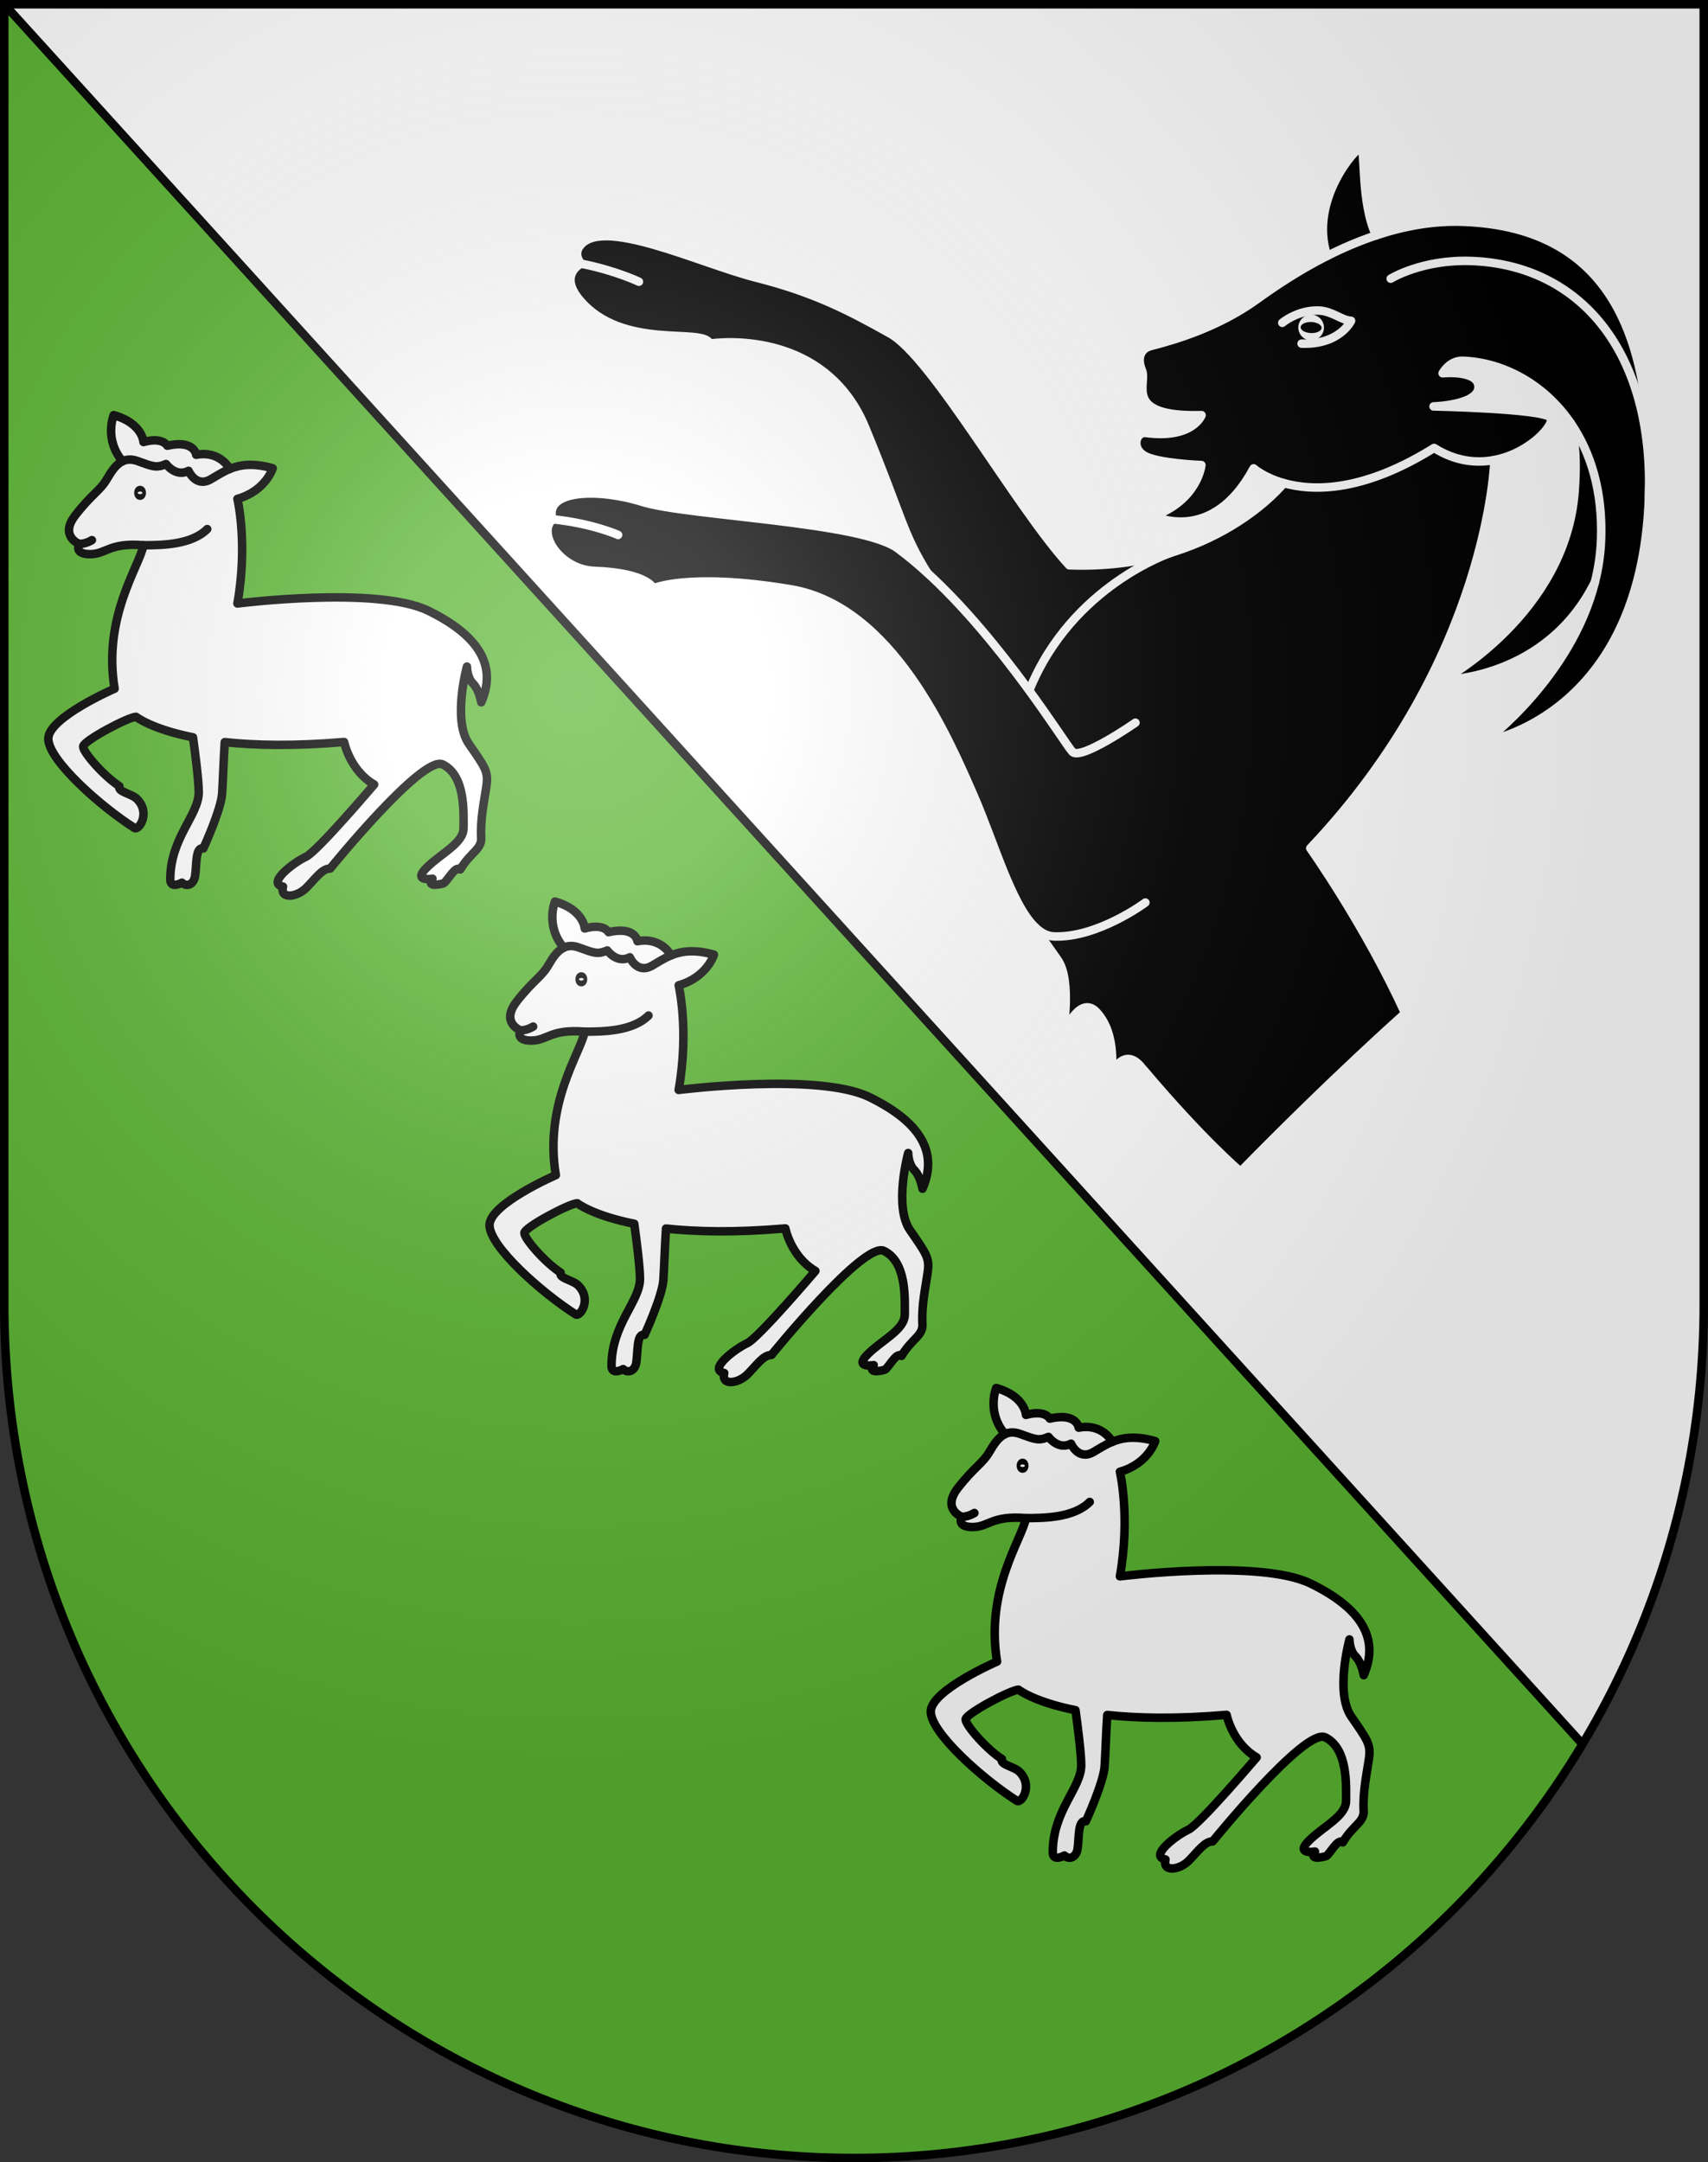 <?xml version="1.0" encoding="UTF-8" standalone="no"?>
<svg
   xmlns:dc="http://purl.org/dc/elements/1.1/"
   xmlns:cc="http://creativecommons.org/ns#"
   xmlns:rdf="http://www.w3.org/1999/02/22-rdf-syntax-ns#"
   xmlns:svg="http://www.w3.org/2000/svg"
   xmlns="http://www.w3.org/2000/svg"
   xmlns:xlink="http://www.w3.org/1999/xlink"
   xmlns:sodipodi="http://sodipodi.sourceforge.net/DTD/sodipodi-0.dtd"
   xmlns:inkscape="http://www.inkscape.org/namespaces/inkscape"
   height="763"
   width="603"
   version="1.0"
   id="svg20"
   sodipodi:version="0.32"
   inkscape:version="0.46"
   sodipodi:docname="Corticiasca-coat_of_arms.svg"
   sodipodi:docbase="C:\Documents and Settings\Steve\Bureau\Blason Villages Suisse pour Wikipédia (par Delta-9)"
   inkscape:output_extension="org.inkscape.output.svg.inkscape">
  <rect width="100%" height="100%" fill="#333333" stroke="none"/>
  <defs
     id="defs29"><inkscape:perspective
   sodipodi:type="inkscape:persp3d"
   inkscape:vp_x="0 : 381.5 : 1"
   inkscape:vp_y="0 : 1000 : 0"
   inkscape:vp_z="603 : 381.5 : 1"
   inkscape:persp3d-origin="301.5 : 254.33333 : 1"
   id="perspective28" />
<linearGradient
   id="linearGradient2893">
  <stop
     style="stop-color:#ffffff;stop-opacity:0.314;"
     offset="0"
     id="stop2895" />
  <stop
     id="stop2897"
     offset="0.19"
     style="stop-color:#ffffff;stop-opacity:0.251;" />
  <stop
     style="stop-color:#6b6b6b;stop-opacity:0.125;"
     offset="0.6"
     id="stop2901" />
  <stop
     style="stop-color:#000000;stop-opacity:0.125;"
     offset="1"
     id="stop2899" />
</linearGradient>
<linearGradient
   id="linearGradient2955">
  <stop
     style="stop-color:white;stop-opacity:0;"
     offset="0"
     id="stop2965" />
  <stop
     style="stop-color:black;stop-opacity:0.646;"
     offset="1"
     id="stop2959" />
</linearGradient>
<radialGradient
   inkscape:collect="always"
   xlink:href="#linearGradient2893"
   id="radialGradient3236"
   gradientUnits="userSpaceOnUse"
   gradientTransform="matrix(1.215,1.531577e-24,1.464684e-23,1.267,-839.192,-490.489)"
   cx="858.042"
   cy="579.933"
   fx="858.042"
   fy="579.933"
   r="300" />
<inkscape:perspective
   id="perspective2625"
   inkscape:persp3d-origin="306 : 264 : 1"
   inkscape:vp_z="612 : 396 : 1"
   inkscape:vp_y="0 : 1000 : 0"
   inkscape:vp_x="0 : 396 : 1"
   sodipodi:type="inkscape:persp3d" />

	
	
	

	
	

		
		
		
	
		
		
		
	
			
			
		
			
			
		
			
			
		
			
				
			
			
		
			
			
			
			
			
			
			
			
			
		
				
				
				
				
					
			
				
			
				
				
				
				
					
			
				
			
				
				
				
				
					
			
				
			</defs>
  <sodipodi:namedview
     inkscape:window-height="691"
     inkscape:window-width="939"
     inkscape:pageshadow="2"
     inkscape:pageopacity="0.0"
     guidetolerance="10.0"
     gridtolerance="10.0"
     objecttolerance="10.0"
     borderopacity="1.0"
     bordercolor="#666666"
     pagecolor="#ffffff"
     id="base"
     inkscape:zoom="0.43227962"
     inkscape:cx="134.57761"
     inkscape:cy="468.63721"
     inkscape:window-x="20"
     inkscape:window-y="42"
     inkscape:current-layer="layer2"
     showgrid="false"
     showguides="true"
     inkscape:guide-bbox="true">
    <sodipodi:guide
       orientation="horizontal"
       position="761.5"
       id="guide1885" />
    <sodipodi:guide
       orientation="vertical"
       position="1.5"
       id="guide1887" />
    <sodipodi:guide
       orientation="horizontal"
       position="1.5"
       id="guide1889" />
    <sodipodi:guide
       orientation="vertical"
       position="601.5"
       id="guide1891" />
    <sodipodi:guide
       orientation="vertical"
       position="301.501"
       id="guide1893" />
  </sodipodi:namedview>
  <desc
     id="desc22">Coat of Arms of Canton of Freiburg (Fribourg)</desc>
  <g
     inkscape:groupmode="layer"
     id="layer1"
     inkscape:label="Fond écu"
     style="opacity:1"
     sodipodi:insensitive="true">
    <path
       d="M 1.5,1.5 L 1.5,460.368 C 1.5,626.679 135.814,761.5 301.5,761.5 C 467.186,761.5 601.5,626.679 601.5,460.368 L 601.5,1.5 L 1.5,1.5 z"
       id="path1968"
       style="opacity:1;fill:#ffffff" />
    <path
       d="M 558.69,615.459 L 1.501,1.5 L 1.501,460.461 C 1.551,626.729 135.846,761.5 301.5,761.5 C 410.668,761.5 506.207,702.963 558.69,615.459 z"
       id="path1957"
       style="opacity:1;fill:#5ab532" />
  </g>
  <g
     inkscape:groupmode="layer"
     id="layer2"
     inkscape:label="Meubles"
     style="opacity:1"
     sodipodi:insensitive="true">
    <path
       style="fill:#ffffff;stroke:#000000;stroke-width:3;stroke-linecap:round;stroke-linejoin:round"
       d="M 477.059,605.73 C 471.256,597.328 476.41,578.519 476.41,578.519 C 476.41,578.519 476.41,582.371 478.559,584.521 C 480.711,586.672 481.462,591.124 481.462,591.124 C 487.063,578.317 480.761,567.614 462.753,558.812 C 444.745,550.008 395.375,556.26 395.375,556.26 C 399.128,535.102 395.375,519.344 395.375,519.344 C 405.432,516.494 407.832,508.54 407.832,508.54 C 400.963,506.578 396.374,507.267 392.68,508.779 C 392.68,508.779 389.326,502.188 380.821,503.789 C 380.821,503.789 380.22,498.387 370.617,500.588 C 370.617,500.588 369.015,497.388 362.215,499.286 C 362.215,499.286 361.913,492.682 351.709,489.783 C 351.709,489.783 348.189,498.247 354.799,506.065 C 352.531,507.16 350.89,509.619 349.384,512.216 C 346.909,516.493 344.058,517.543 338.205,525.046 C 332.351,532.549 339.557,535.251 339.557,535.251 C 339.557,535.251 337.454,538.852 343.309,538.852 C 349.162,538.852 350.01,534.701 362.215,535.701 C 360.815,543.103 347.81,560.91 352.011,586.321 C 352.011,586.321 328.602,596.476 328.602,603.978 C 328.602,611.481 347.005,627.85 359.064,635.49 C 360.566,636.442 364.846,630.169 359.915,625.236 C 358.001,623.323 352.886,622.735 353.711,620.71 C 348.262,617.233 340.907,608.779 340.907,606.754 C 340.907,604.729 356.964,596.25 359.589,596.25 C 359.589,596.25 365.016,600.554 379.699,603.486 C 380.5,609.296 381.722,618.843 381.722,622.885 C 381.722,630.988 371.668,638.943 371.668,653.647 C 371.668,657.099 375.794,654.772 375.794,654.772 C 377.296,656.273 379.896,655.674 380.42,652.447 C 381.024,648.745 380.447,641.993 383.349,642.694 C 383.349,642.694 389.565,629.15 389.977,623.336 C 390.217,619.945 390.509,611.193 390.907,605.177 C 401.551,606.322 415.366,606.638 433.042,605.13 C 433.042,605.13 435.045,615.131 443.647,620.135 C 443.647,620.135 423.489,643.844 419.562,645.645 C 415.389,647.557 405.508,654.974 411.472,656.162 C 410.322,660.763 416.399,659.89 419.661,656.625 C 422.952,653.336 425.239,649.785 428.127,649.785 C 428.127,649.785 460.753,609.58 467.856,613.056 C 475.957,617.024 475.208,630.088 475.208,635.491 C 475.208,640.892 467.176,644.476 462.11,649.542 C 457.047,654.605 464.238,653.366 464.238,653.366 C 461.763,656.891 468.093,655.012 468.093,655.012 C 469.247,654.699 472.341,648.413 474.056,650.125 C 477.658,644.046 481.663,643.033 481.437,638.944 C 481.061,632.189 482.637,625.437 483.311,620.486 C 483.986,615.533 482.861,614.134 477.059,605.73 z"
       id="path2546" />
    <path
       style="fill:none;stroke:#000000;stroke-width:3;stroke-linecap:round;stroke-linejoin:round"
       d="M 339.556,535.253 C 339.556,535.253 341.706,535.302 344.007,533.901"
       id="path2550" />
    <path
       style="fill:none;stroke:#000000;stroke-width:3;stroke-linecap:round;stroke-linejoin:round"
       d="M 392.68,508.78 C 390.159,509.81 388.052,511.225 385.922,512.443 C 380.671,515.445 378.12,509.442 378.12,509.442 C 373.618,511.842 370.167,507.04 370.167,507.04 C 366.717,508.541 365.515,507.94 360.113,505.99 C 357.993,505.224 356.262,505.361 354.798,506.066"
       id="path2552" />
    <path
       style="fill:none;stroke:#000000;stroke-width:3;stroke-linecap:round;stroke-linejoin:round"
       d="M 362.214,535.702 C 368.816,535.702 379.171,535.553 384.725,530"
       id="path2554" />
    <ellipse
       style="fill:none;stroke:#000000;stroke-width:3;stroke-linecap:round;stroke-linejoin:round"
       sodipodi:ry="1.015"
       sodipodi:rx="0.60100001"
       sodipodi:cy="517.21503"
       sodipodi:cx="361.013"
       cx="361.013"
       cy="517.215"
       rx="0.601"
       ry="1.015"
       id="ellipse2556"
       transform="translate(9.95e-4,0)" />
    <path
       style="fill:#ffffff;stroke:#000000;stroke-width:3;stroke-linecap:round;stroke-linejoin:round"
       d="M 321.279,434.081 C 315.478,425.678 320.63,406.87 320.63,406.87 C 320.63,406.87 320.63,410.721 322.78,412.872 C 324.931,415.022 325.683,419.474 325.683,419.474 C 331.283,406.668 324.981,395.965 306.975,387.161 C 288.967,378.358 239.598,384.61 239.598,384.61 C 243.349,363.452 239.598,347.695 239.598,347.695 C 249.652,344.844 252.053,336.891 252.053,336.891 C 245.184,334.929 240.596,335.617 236.901,337.129 C 236.901,337.129 233.546,330.539 225.042,332.139 C 225.042,332.139 224.442,326.737 214.838,328.937 C 214.838,328.937 213.237,325.736 206.435,327.637 C 206.435,327.637 206.135,321.034 195.931,318.133 C 195.931,318.133 192.41,326.596 199.02,334.416 C 196.751,335.509 195.108,337.969 193.604,340.567 C 191.127,344.843 188.276,345.894 182.424,353.397 C 176.571,360.9 183.775,363.601 183.775,363.601 C 183.775,363.601 181.674,367.202 187.527,367.202 C 193.379,367.202 194.23,363.051 206.434,364.051 C 205.034,371.454 192.028,389.26 196.23,414.673 C 196.23,414.673 172.821,424.825 172.821,432.328 C 172.821,439.832 191.224,456.2 203.283,463.841 C 204.783,464.791 209.065,458.518 204.134,453.586 C 202.22,451.673 197.106,451.086 197.93,449.061 C 192.479,445.585 185.126,437.13 185.126,435.105 C 185.126,433.079 201.182,424.601 203.808,424.601 C 203.808,424.601 209.233,428.905 223.918,431.836 C 224.718,437.646 225.942,447.192 225.942,451.236 C 225.942,459.338 215.888,467.292 215.888,481.998 C 215.888,485.448 220.015,483.123 220.015,483.123 C 221.516,484.624 224.117,484.024 224.642,480.797 C 225.244,477.094 224.668,470.344 227.569,471.043 C 227.569,471.043 233.783,457.5 234.195,451.686 C 234.436,448.295 234.73,439.544 235.127,433.527 C 245.771,434.671 259.587,434.989 277.263,433.48 C 277.263,433.48 279.264,443.482 287.868,448.485 C 287.868,448.485 267.708,472.193 263.782,473.996 C 259.611,475.908 249.728,483.325 255.692,484.512 C 254.542,489.115 260.618,488.239 263.883,484.976 C 267.172,481.686 269.46,478.135 272.349,478.135 C 272.349,478.135 304.974,437.931 312.077,441.407 C 320.179,445.373 319.43,458.44 319.43,463.842 C 319.43,469.244 311.396,472.826 306.332,477.891 C 301.267,482.955 308.46,481.717 308.46,481.717 C 305.982,485.242 312.315,483.363 312.315,483.363 C 313.467,483.049 316.563,476.763 318.276,478.476 C 321.88,472.395 325.883,471.382 325.659,467.292 C 325.282,460.539 326.859,453.787 327.533,448.835 C 328.207,443.883 327.082,442.484 321.279,434.081 z"
       id="path2562" />
    <path
       style="fill:none;stroke:#000000;stroke-width:3;stroke-linecap:round;stroke-linejoin:round"
       d="M 183.776,363.602 C 183.776,363.602 185.927,363.652 188.228,362.251"
       id="path2566" />
    <path
       style="fill:none;stroke:#000000;stroke-width:3;stroke-linecap:round;stroke-linejoin:round"
       d="M 236.901,337.13 C 234.38,338.161 232.274,339.576 230.145,340.794 C 224.892,343.795 222.341,337.793 222.341,337.793 C 217.84,340.194 214.388,335.392 214.388,335.392 C 210.937,336.892 209.736,336.292 204.334,334.342 C 202.214,333.576 200.487,333.713 199.021,334.419"
       id="path2568" />
    <path
       style="fill:none;stroke:#000000;stroke-width:3;stroke-linecap:round;stroke-linejoin:round"
       d="M 206.436,364.052 C 213.039,364.052 223.393,363.902 228.945,358.35"
       id="path2570" />
    <ellipse
       style="fill:none;stroke:#000000;stroke-width:3;stroke-linecap:round;stroke-linejoin:round"
       sodipodi:ry="1.015"
       sodipodi:rx="0.60000002"
       sodipodi:cy="345.564"
       sodipodi:cx="205.23399"
       cx="205.234"
       cy="345.564"
       rx="0.6"
       ry="1.015"
       id="ellipse2572"
       transform="translate(9.95e-4,0)" />
    <path
       style="fill:#ffffff;stroke:#000000;stroke-width:3;stroke-linecap:round;stroke-linejoin:round"
       d="M 165.501,262.431 C 159.7,254.028 164.852,235.22 164.852,235.22 C 164.852,235.22 164.852,239.072 167.003,241.222 C 169.154,243.372 169.905,247.824 169.905,247.824 C 175.506,235.019 169.203,224.314 151.197,215.511 C 133.19,206.707 83.821,212.96 83.821,212.96 C 87.572,191.802 83.821,176.045 83.821,176.045 C 93.875,173.194 96.276,165.241 96.276,165.241 C 89.408,163.279 84.819,163.967 81.124,165.479 C 81.124,165.479 77.769,158.889 69.266,160.489 C 69.266,160.489 68.666,155.087 59.061,157.287 C 59.061,157.287 57.46,154.087 50.658,155.987 C 50.658,155.987 50.358,149.384 40.154,146.483 C 40.154,146.483 36.634,154.946 43.244,162.766 C 40.974,163.859 39.332,166.319 37.828,168.917 C 35.352,173.193 32.501,174.244 26.649,181.747 C 20.796,189.249 27.999,191.951 27.999,191.951 C 27.999,191.951 25.898,195.553 31.75,195.553 C 37.602,195.553 38.453,191.402 50.658,192.402 C 49.258,199.804 36.252,217.611 40.454,243.022 C 40.454,243.022 17.045,253.177 17.045,260.679 C 17.045,268.183 35.448,284.552 47.507,292.191 C 49.007,293.143 53.289,286.869 48.358,281.937 C 46.444,280.024 41.329,279.437 42.155,277.411 C 36.703,273.935 29.35,265.481 29.35,263.456 C 29.35,261.43 45.406,252.952 48.032,252.952 C 48.032,252.952 53.457,257.256 68.141,260.188 C 68.941,265.997 70.165,275.545 70.165,279.587 C 70.165,287.69 60.111,295.644 60.111,310.349 C 60.111,313.8 64.237,311.474 64.237,311.474 C 65.738,312.975 68.339,312.376 68.864,309.148 C 69.466,305.445 68.89,298.694 71.791,299.395 C 71.791,299.395 78.005,285.852 78.418,280.037 C 78.658,276.647 78.952,267.895 79.349,261.877 C 89.993,263.021 103.81,263.339 121.485,261.83 C 121.485,261.83 123.486,271.832 132.089,276.835 C 132.089,276.835 111.93,300.543 108.004,302.345 C 103.833,304.257 93.95,311.674 99.914,312.861 C 98.765,317.463 104.841,316.588 108.105,313.324 C 111.395,310.035 113.682,306.484 116.571,306.484 C 116.571,306.484 149.196,266.279 156.299,269.756 C 164.401,273.723 163.652,286.788 163.652,292.19 C 163.652,297.592 155.618,301.175 150.553,306.24 C 145.489,311.304 152.681,310.065 152.681,310.065 C 150.205,313.592 156.536,311.711 156.536,311.711 C 157.69,311.398 160.784,305.112 162.498,306.824 C 166.102,300.743 170.106,299.731 169.879,295.641 C 169.504,288.887 171.079,282.135 171.754,277.183 C 172.43,272.233 171.305,270.833 165.501,262.431 z"
       id="path2578" />
    <path
       style="fill:none;stroke:#000000;stroke-width:3;stroke-linecap:round;stroke-linejoin:round"
       d="M 27.998,191.952 C 27.998,191.952 30.15,192.001 32.45,190.601"
       id="path2582" />
    <path
       style="fill:none;stroke:#000000;stroke-width:3;stroke-linecap:round;stroke-linejoin:round"
       d="M 81.123,165.479 C 78.602,166.51 76.497,167.925 74.367,169.143 C 69.115,172.144 66.564,166.142 66.564,166.142 C 62.062,168.543 58.611,163.741 58.611,163.741 C 55.16,165.241 53.959,164.642 48.557,162.691 C 46.437,161.925 44.709,162.062 43.244,162.768"
       id="path2584" />
    <path
       style="fill:none;stroke:#000000;stroke-width:3;stroke-linecap:round;stroke-linejoin:round"
       d="M 50.657,192.402 C 57.26,192.402 67.614,192.252 73.166,186.7"
       id="path2586" />
    <ellipse
       style="fill:none;stroke:#000000;stroke-width:3;stroke-linecap:round;stroke-linejoin:round"
       sodipodi:ry="1.015"
       sodipodi:rx="0.60000002"
       sodipodi:cy="173.914"
       sodipodi:cx="49.456001"
       cx="49.456"
       cy="173.914"
       rx="0.6"
       ry="1.015"
       id="ellipse2588"
       transform="translate(9.95e-4,0)" />
    <path
       d="M 558.69,615.459 L 1.501,1.5"
       id="path1957_2_"
       style="fill:none;stroke:#000000;stroke-width:3" />
    <path
       style="stroke:#ffffff;stroke-width:3;stroke-linecap:round;stroke-linejoin:round"
       d="M 516.524,78.263 C 505.824,77.87 495.421,79.869 485.834,83.053 C 480.266,71.542 482.156,52.188 480.407,52.125 C 478.658,52.061 462.01,70.898 468.549,90.313 C 458.15,95.564 449.534,101.461 443.704,105.662 C 430.211,115.385 415.028,119.879 406.318,122.099 C 402.978,122.95 401.212,125.998 403.178,130.742 C 405.146,135.485 396.349,147.229 424.204,146.499 C 424.204,146.499 421.149,154.979 404.513,152.783 C 401.195,152.345 399.262,157.942 403.928,160.741 C 408.593,163.539 424.143,164.11 424.143,164.11 C 424.143,164.11 422.912,176.423 407.33,182.08 C 407.33,182.08 427.963,192.568 442.588,165.274 C 442.588,165.274 446.141,168.489 453.234,170.488 C 453.234,170.488 428.809,201.356 377.499,199.474 C 359.15,179.729 329.198,126.082 314.325,117.753 C 299.45,109.422 287.322,103.14 267.076,98.018 C 246.828,92.896 211.587,75.703 204.413,87.254 C 202.552,90.252 205.149,93.047 205.149,93.047 C 205.149,93.047 197.094,96.841 204.61,105.798 C 219.853,123.971 248.438,115.336 250.556,121.253 C 260.532,119.866 292.554,119.678 305.425,150.803 C 318.297,181.928 318.62,188.175 327.446,202.219 C 324.022,199.093 320.527,196.172 316.993,193.556 C 304.134,184.035 242.681,182.074 226.808,177.113 C 210.933,172.151 191.931,172.914 195.054,183.247 C 189.463,188.442 197.906,201.013 209.859,201.451 C 228.664,202.141 230.652,207.614 230.652,207.614 C 230.652,207.614 243.121,201.942 279.101,207.932 C 315.08,213.922 334.794,260.186 343.768,280.755 C 350.96,297.235 356.961,318.92 365.363,327.121 C 368.036,331.084 370.704,334.915 373.359,338.64 L 373.344,338.629 C 378.651,345.945 375.104,365.59 375.104,365.59 C 375.104,365.59 380.941,350.482 387.149,357.162 C 394.664,365.249 392.259,379.26 392.259,379.26 C 392.259,379.26 396.465,369.006 402.753,376.32 C 402.76,376.327 403.573,377.282 403.583,377.29 C 424.766,402.385 437.962,413.437 437.962,413.437 C 470.516,380.181 496.062,357.57 496.062,357.57 C 482.015,326.694 462.584,299.319 462.584,299.319 C 525.746,232.74 527.605,162.323 527.605,162.323 C 540.445,159.848 549.305,149.402 547.371,147.316 C 544.467,144.192 506.104,143.419 506.104,143.419 C 506.104,143.419 521.741,142.97 521.971,136.702 C 522.2,130.434 509.308,131.713 509.308,131.713 C 509.308,131.713 511.738,127.132 516.475,127.306 C 530.287,127.812 544.916,135.267 554.522,149.288 C 555.249,153.645 556.99,158.204 555.932,173.151 C 552.852,216.607 509.525,239.93 509.525,239.93 C 509.525,239.93 545.915,239.958 563.085,205.39 C 554.569,239.172 524.396,261.591 524.396,261.591 C 524.396,261.591 579.299,253.095 582.134,175.838 C 584.11,121.904 570.748,80.252 516.524,78.263 z"
       id="path2593" />
    <path
       id="path2597"
       d="M 582.134,175.838 C 584.035,123.945 557.709,93.494 519.52,92.094 C 502.028,91.452 490.974,98.346 490.974,98.346"
       style="fill:none;stroke:#ffffff;stroke-width:3;stroke-linecap:round;stroke-linejoin:round" />
    <path
       id="path2599"
       d="M 468.549,90.313 C 473.885,87.618 479.694,85.092 485.834,83.053"
       style="fill:none;stroke:#ffffff;stroke-width:3;stroke-linecap:round;stroke-linejoin:round" />
    <path
       id="path2601"
       d="M 563.085,205.391 C 564.288,200.61 565.06,195.603 565.251,190.399 C 565.878,173.289 561.541,159.535 554.522,149.288"
       style="fill:none;stroke:#ffffff;stroke-width:3;stroke-linecap:round;stroke-linejoin:round" />
    <path
       id="path2603"
       d="M 453.234,170.486 C 463.505,173.381 481.205,173.728 506.299,158.071 C 513.825,162.811 521.209,163.556 527.605,162.323"
       style="fill:none;stroke:#ffffff;stroke-width:3;stroke-linecap:round;stroke-linejoin:round" />
    <path
       id="path2605"
       d="M 400.861,255.018 C 400.861,255.018 381.538,268.468 378.589,265.294 C 375.979,262.485 353.79,226.265 327.446,202.218"
       style="fill:none;stroke:#ffffff;stroke-width:3;stroke-linecap:round;stroke-linejoin:round" />
    <path
       id="path2607"
       d="M 404.371,318.495 C 404.371,318.495 387.563,331.016 372.113,330.449 C 369.678,330.36 367.446,329.155 365.363,327.121"
       style="fill:none;stroke:#ffffff;stroke-width:3;stroke-linecap:round;stroke-linejoin:round" />
    <path
       id="path2609"
       d="M 413.597,194.971 C 413.597,194.971 378.409,206.513 363.421,243.527"
       style="fill:none;stroke:#ffffff;stroke-width:3;stroke-linecap:round;stroke-linejoin:round" />
    <path
       id="path2611"
       d="M 225.569,99.414 C 225.569,99.414 217.395,95.465 205.149,93.046"
       style="fill:none;stroke:#ffffff;stroke-width:3;stroke-linecap:round;stroke-linejoin:round" />
    <path
       id="path2613"
       d="M 218.207,188.766 C 218.207,188.766 209.016,184.634 195.055,183.246"
       style="fill:none;stroke:#ffffff;stroke-width:3;stroke-linecap:round;stroke-linejoin:round" />
    <path
       d="M 467.42,115.749 C 467.328,118.252 465.224,120.206 462.723,120.114 C 460.22,120.023 458.268,117.92 458.359,115.417 C 458.452,112.916 460.553,110.961 463.057,111.053 C 465.556,111.146 467.512,113.248 467.42,115.749 z"
       sodipodi:ry="3.3280001"
       sodipodi:cy="104.425"
       sodipodi:rx="3.3280001"
       sodipodi:cx="148.28999"
       id="circle2646"
       style="fill:#ffffff" />
    <path
       d="M 462.818,117.533 C 460.772,117.458 459.15,116.522 459.191,115.448 C 459.23,114.372 460.915,113.562 462.961,113.637 C 465.008,113.712 466.627,114.644 466.587,115.72 C 466.548,116.793 464.864,117.606 462.818,117.533 z"
       id="path2644" />
    <path
       d="M 459.528,121.259 C 473.009,121.754 476.985,113.203 476.985,113.203 C 473.786,113.086 470.247,109.752 465.678,109.585 C 458.136,109.309 452.701,113.914 452.701,113.914"
       id="path2650"
       style="fill:none;stroke:#ffffff;stroke-width:3;stroke-linecap:round;stroke-linejoin:round" />
  </g>
  <g
     inkscape:groupmode="layer"
     id="layer3"
     inkscape:label="Reflet final"
     style="display:inline"
     sodipodi:insensitive="true">
    <path
       style="fill:url(#radialGradient3236);fill-opacity:1"
       d="M 1.5,1.5 L 1.5,460.368 C 1.5,626.679 135.815,761.5 301.5,761.5 C 467.185,761.5 601.5,626.679 601.5,460.368 L 601.5,1.5 L 1.5,1.5 z "
       id="path2346" />
  </g>
  <g
     inkscape:groupmode="layer"
     id="layer4"
     inkscape:label="Contour final"
     style="display:inline"
     sodipodi:insensitive="true">
    <path
       style="fill:none;fill-opacity:1;stroke:#000000;stroke-width:3;stroke-miterlimit:4;stroke-dasharray:none;stroke-opacity:1"
       d="M 1.5,1.5 L 1.5,460.368 C 1.5,626.679 135.815,761.5 301.5,761.5 C 467.185,761.5 601.5,626.679 601.5,460.368 L 601.5,1.5 L 1.5,1.5 z "
       id="path3239" />
  </g>
</svg>

